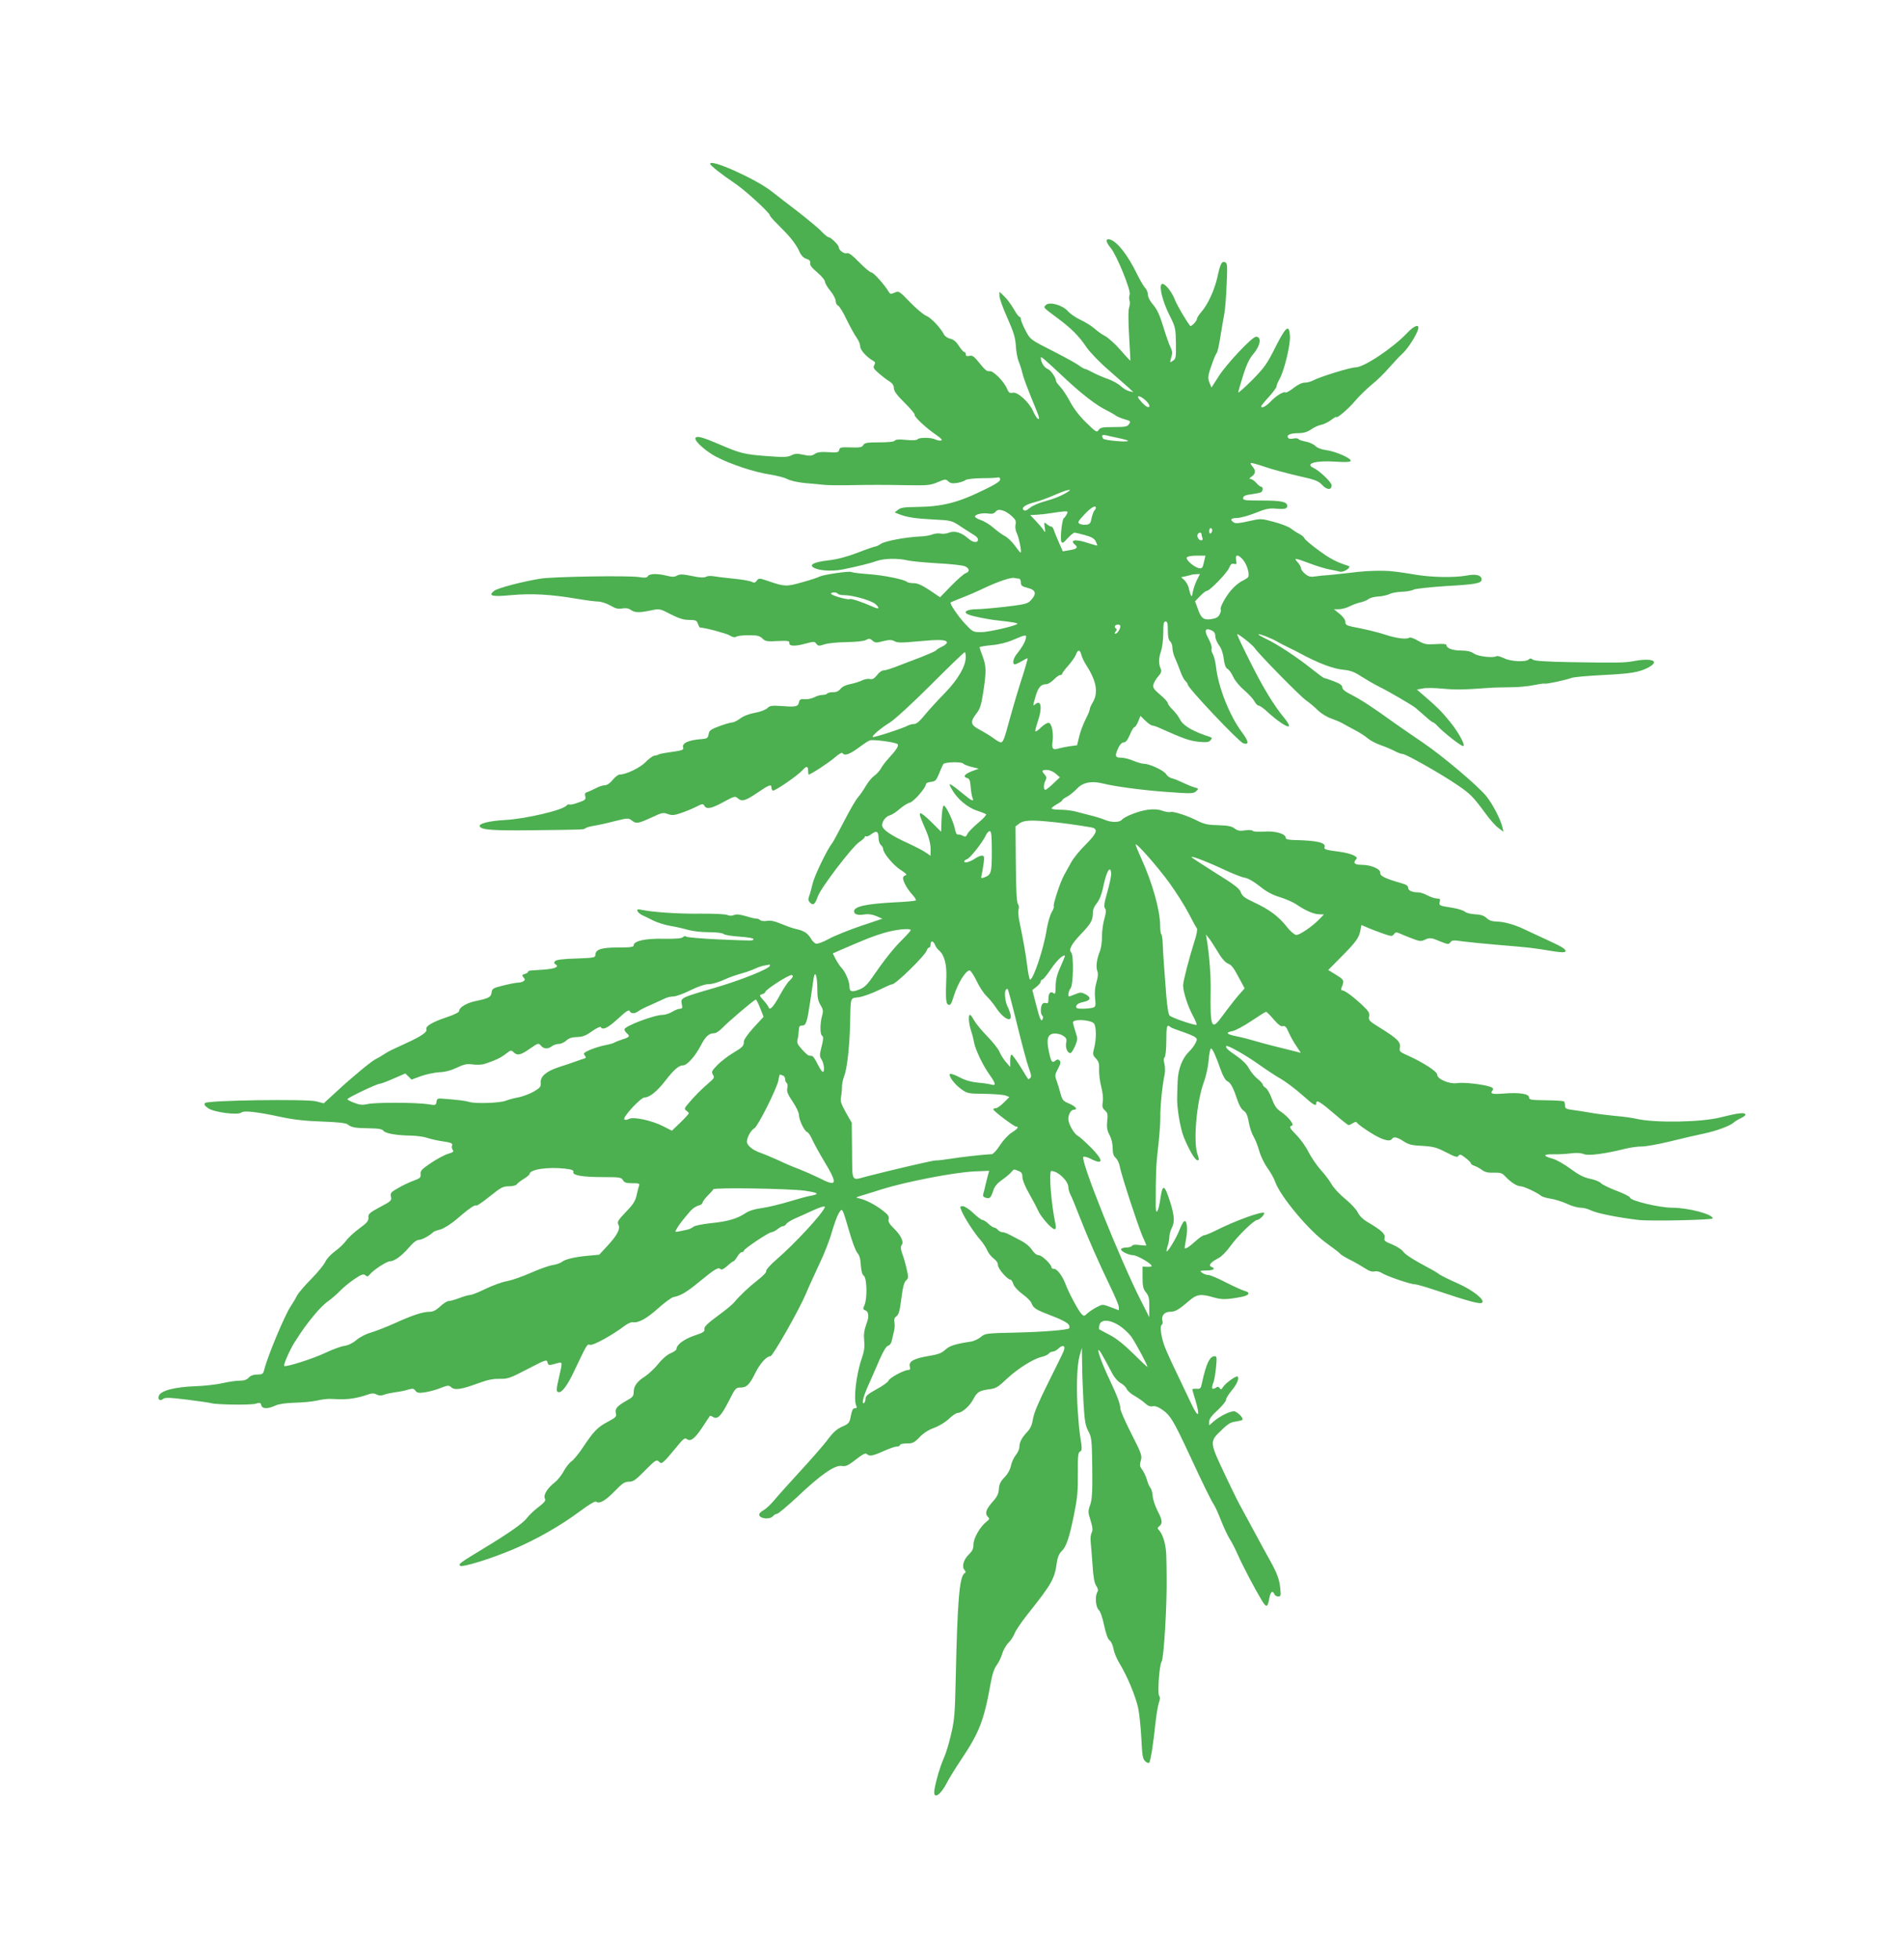 <?xml version="1.0" standalone="no"?>
<!DOCTYPE svg PUBLIC "-//W3C//DTD SVG 20010904//EN"
 "http://www.w3.org/TR/2001/REC-SVG-20010904/DTD/svg10.dtd">
<svg version="1.0" xmlns="http://www.w3.org/2000/svg"
 width="1244pt" height="1280pt" viewBox="0 0 1244 1280"
 preserveAspectRatio="xMidYMid meet">
<g transform="translate(0,1280) scale(0.1,-0.1)"
fill="#4caf50" stroke="none">
<path d="M4640 11730 c0 -11 73 -68 163 -129 67 -45 227 -192 227 -208 0 -3
11 -17 25 -32 14 -14 52 -53 84 -86 32 -33 67 -82 79 -108 15 -35 29 -51 51
-58 21 -7 27 -15 24 -28 -3 -12 11 -31 46 -60 28 -24 51 -51 51 -61 0 -10 16
-37 35 -60 19 -23 35 -53 35 -66 0 -14 7 -27 16 -31 8 -3 34 -44 56 -92 23
-47 52 -100 65 -117 12 -17 23 -42 23 -56 0 -25 42 -71 86 -96 13 -7 14 -13 6
-28 -9 -15 -4 -24 31 -54 22 -19 53 -43 69 -52 19 -12 28 -26 28 -43 0 -19 19
-46 70 -96 39 -38 68 -74 66 -78 -7 -11 73 -86 139 -131 35 -24 45 -36 33 -38
-9 -2 -26 2 -37 7 -25 14 -108 14 -116 1 -4 -6 -33 -8 -74 -4 -46 5 -70 3 -75
-5 -5 -7 -42 -11 -101 -11 -79 0 -96 -3 -104 -17 -8 -15 -22 -18 -81 -16 -64
2 -73 1 -77 -16 -4 -17 -12 -19 -71 -15 -48 3 -72 0 -89 -12 -20 -13 -33 -14
-74 -5 -40 9 -56 8 -79 -4 -24 -12 -49 -13 -155 -5 -150 11 -178 18 -310 75
-117 50 -151 59 -161 44 -10 -18 64 -85 135 -123 92 -48 250 -101 351 -116 46
-7 98 -21 115 -30 17 -10 66 -21 115 -26 47 -4 105 -9 130 -12 25 -2 88 -3
140 -2 156 3 257 3 405 0 126 -2 145 0 192 20 49 21 53 21 69 5 13 -12 26 -15
58 -10 22 4 47 12 55 19 8 6 53 11 105 12 50 0 98 2 106 5 9 2 15 -3 15 -13 0
-12 -32 -33 -101 -66 -176 -87 -277 -112 -447 -114 -78 -1 -103 -4 -120 -19
l-22 -17 29 -11 c52 -21 110 -29 227 -35 116 -6 117 -6 181 -49 36 -23 74 -48
86 -55 12 -7 22 -19 22 -26 0 -25 -33 -22 -64 6 -43 39 -90 53 -126 38 -16 -7
-41 -9 -54 -6 -14 3 -37 1 -53 -5 -15 -7 -53 -13 -83 -14 -91 -4 -224 -29
-253 -47 -14 -10 -31 -18 -37 -18 -5 0 -58 -18 -117 -41 -71 -27 -135 -44
-192 -50 -94 -11 -129 -29 -92 -49 36 -19 117 -23 183 -11 99 20 185 41 229
57 48 16 134 18 199 3 25 -6 113 -14 195 -19 83 -4 162 -13 178 -19 32 -13 35
-37 6 -46 -12 -4 -54 -41 -94 -82 l-73 -75 -68 46 c-50 33 -79 46 -104 46 -20
0 -40 4 -45 9 -19 16 -151 43 -250 50 -56 4 -106 10 -112 14 -13 8 -182 -17
-209 -30 -10 -6 -61 -23 -113 -37 -101 -29 -115 -29 -219 7 -61 21 -64 21 -77
4 -11 -15 -17 -16 -34 -8 -11 6 -66 16 -123 21 -57 6 -115 13 -130 16 -15 3
-35 1 -45 -4 -13 -7 -42 -6 -92 5 -59 12 -78 13 -97 3 -17 -10 -33 -10 -68 -1
-61 15 -113 14 -123 -3 -6 -11 -20 -12 -58 -6 -69 11 -559 3 -642 -10 -118
-19 -284 -62 -306 -81 -39 -32 -12 -39 113 -27 134 12 256 5 418 -22 65 -11
132 -20 151 -20 19 0 54 -12 79 -26 34 -20 51 -24 78 -19 23 4 41 1 56 -10 27
-18 53 -19 130 -3 57 12 59 12 130 -25 55 -28 85 -37 121 -37 42 0 49 -3 57
-25 5 -14 11 -25 14 -25 30 0 168 -37 191 -50 21 -13 35 -16 45 -10 8 6 45 10
83 10 55 0 71 -4 88 -21 19 -19 30 -21 100 -17 66 3 78 1 76 -12 -3 -22 37
-24 105 -5 56 15 60 15 72 -1 11 -15 17 -15 52 -4 21 8 86 14 144 15 64 1 114
6 128 14 20 11 27 10 42 -4 17 -15 25 -16 69 -4 41 10 55 10 75 0 20 -11 48
-11 153 -1 137 13 184 12 190 -6 2 -6 -12 -19 -31 -28 -19 -9 -38 -20 -40 -25
-3 -5 -50 -25 -103 -46 -54 -20 -107 -41 -118 -45 -68 -27 -108 -40 -124 -40
-10 0 -29 -14 -41 -31 -18 -22 -30 -29 -46 -25 -12 3 -35 -1 -51 -9 -17 -8
-51 -19 -76 -24 -29 -5 -54 -17 -65 -31 -13 -16 -29 -23 -50 -22 -17 0 -34 -4
-37 -9 -4 -5 -17 -9 -31 -9 -14 0 -39 -7 -55 -16 -17 -8 -45 -14 -62 -12 -25
2 -32 -1 -36 -17 -5 -31 -20 -35 -107 -28 -72 5 -84 3 -100 -13 -11 -11 -47
-25 -83 -31 -38 -7 -76 -22 -96 -38 -19 -14 -42 -25 -52 -25 -10 0 -47 -11
-83 -24 -56 -21 -66 -28 -70 -52 -4 -25 -10 -29 -40 -32 -92 -6 -138 -27 -126
-58 5 -13 -11 -18 -99 -30 -27 -4 -54 -9 -60 -12 -5 -4 -19 -8 -30 -9 -11 -2
-37 -21 -57 -42 -36 -37 -128 -81 -168 -81 -11 0 -32 -16 -47 -35 -17 -22 -37
-35 -51 -35 -13 0 -40 -9 -60 -20 -20 -10 -45 -22 -56 -25 -13 -4 -17 -11 -12
-28 5 -20 -1 -25 -45 -40 -27 -10 -53 -16 -58 -13 -5 3 -14 0 -20 -7 -24 -30
-269 -87 -400 -94 -106 -6 -178 -24 -166 -43 13 -22 92 -27 345 -24 345 4 333
4 345 13 5 5 30 12 55 16 25 4 86 17 135 30 89 22 90 22 114 4 28 -22 40 -20
134 23 61 29 70 31 100 20 28 -10 42 -9 88 7 30 10 75 29 99 41 39 20 44 20
52 6 14 -25 46 -19 126 25 68 37 75 39 91 25 28 -25 49 -19 128 34 78 53 93
59 93 36 0 -8 4 -17 9 -21 11 -6 164 99 195 134 25 28 36 27 36 -4 0 -14 2
-25 4 -25 13 0 132 78 170 111 26 23 47 35 51 29 12 -20 44 -9 102 33 32 24
66 47 76 50 20 8 167 -12 181 -24 11 -9 -7 -38 -59 -94 -20 -22 -43 -52 -50
-67 -8 -14 -28 -36 -44 -47 -16 -12 -41 -42 -56 -69 -15 -26 -38 -58 -50 -72
-13 -14 -53 -83 -90 -155 -37 -71 -72 -137 -79 -145 -30 -36 -114 -210 -126
-260 -7 -30 -17 -68 -23 -83 -8 -22 -7 -32 6 -44 20 -21 32 -11 50 40 19 56
224 324 271 356 20 13 36 28 36 33 0 5 4 7 9 4 5 -3 20 4 35 15 32 25 46 18
46 -25 0 -19 7 -39 15 -46 8 -7 15 -19 15 -26 0 -27 66 -106 114 -137 35 -22
45 -33 33 -35 -9 -2 -17 -10 -17 -18 0 -24 30 -76 62 -110 16 -18 26 -34 21
-37 -5 -3 -67 -9 -138 -12 -187 -10 -265 -27 -265 -59 0 -20 26 -27 69 -20 24
4 51 0 77 -11 l39 -17 -143 -48 c-79 -27 -173 -65 -209 -85 -36 -20 -73 -33
-82 -30 -9 3 -25 18 -34 35 -20 34 -46 50 -97 61 -19 4 -62 19 -95 33 -42 18
-70 24 -93 20 -18 -4 -38 -1 -46 5 -8 7 -18 11 -22 9 -5 -1 -36 6 -68 16 -42
12 -66 15 -80 8 -14 -6 -30 -6 -46 1 -14 5 -92 9 -175 8 -139 -2 -305 9 -383
25 -26 5 -31 4 -27 -8 3 -8 18 -21 33 -28 15 -6 47 -22 72 -35 25 -12 75 -28
111 -34 36 -6 88 -18 115 -26 27 -8 87 -15 135 -15 51 0 90 -5 97 -12 6 -6 53
-14 104 -17 54 -4 92 -10 91 -16 -4 -12 8 -12 -233 -2 -107 5 -200 13 -206 18
-6 5 -15 4 -23 -4 -8 -8 -46 -11 -124 -10 -119 3 -197 -14 -197 -43 0 -11 -21
-14 -103 -14 -109 0 -147 -13 -147 -49 0 -17 -12 -19 -125 -23 -81 -2 -129 -8
-137 -16 -10 -10 -10 -15 2 -22 25 -16 -1 -28 -70 -34 -36 -3 -75 -5 -87 -6
-13 0 -23 -4 -23 -9 0 -5 -10 -11 -22 -14 -18 -5 -19 -8 -8 -22 12 -14 11 -18
-1 -26 -8 -5 -25 -9 -39 -9 -14 -1 -56 -9 -95 -19 -64 -16 -70 -20 -73 -45 -4
-30 -18 -38 -104 -56 -59 -12 -108 -41 -108 -65 0 -8 -32 -24 -77 -39 -96 -32
-145 -60 -137 -80 7 -18 -33 -46 -132 -91 -43 -20 -88 -41 -99 -46 -11 -5 -33
-18 -50 -29 -16 -11 -39 -24 -50 -29 -26 -12 -154 -117 -257 -213 l-83 -76
-50 13 c-64 16 -707 7 -725 -11 -9 -9 -3 -18 20 -34 38 -27 195 -47 217 -28
17 14 104 4 253 -28 82 -18 160 -27 270 -31 100 -3 160 -10 170 -18 25 -20 48
-25 138 -26 65 -1 89 -5 98 -17 12 -17 88 -30 181 -31 34 -1 82 -7 105 -15 24
-8 65 -17 92 -21 64 -9 76 -14 69 -31 -3 -8 0 -20 5 -27 9 -10 1 -16 -31 -25
-23 -7 -73 -34 -112 -60 -59 -40 -70 -51 -67 -73 2 -22 -4 -27 -45 -42 -27
-10 -72 -31 -101 -48 -48 -27 -53 -33 -48 -57 6 -25 1 -30 -72 -68 -68 -37
-77 -45 -75 -68 2 -22 -9 -35 -60 -72 -34 -25 -73 -61 -86 -80 -14 -19 -46
-50 -73 -69 -26 -19 -54 -49 -62 -67 -7 -18 -49 -69 -92 -113 -44 -44 -86 -94
-94 -110 -8 -17 -27 -48 -42 -71 -40 -61 -152 -329 -173 -417 -6 -23 -12 -27
-45 -27 -24 0 -43 -7 -55 -20 -12 -14 -31 -20 -59 -20 -23 0 -72 -7 -111 -16
-38 -9 -117 -18 -174 -20 -143 -5 -235 -30 -244 -65 -7 -24 9 -34 29 -18 12
10 43 9 157 -5 78 -10 149 -20 157 -23 31 -10 254 -13 288 -4 30 9 35 8 39
-10 7 -24 41 -25 91 -2 25 11 67 17 127 19 50 1 115 7 145 14 30 7 70 12 88
11 85 -4 110 -3 152 4 25 4 64 14 86 22 33 12 46 12 64 3 15 -8 30 -9 48 -2
15 6 50 13 77 17 28 3 65 11 83 17 28 8 35 7 46 -7 10 -15 22 -17 62 -11 27 4
73 16 102 28 48 19 54 19 70 5 23 -21 68 -14 176 26 60 22 97 30 140 29 54 -1
68 4 183 64 118 61 125 64 130 44 6 -22 6 -22 71 -4 26 8 27 2 6 -86 -22 -94
-22 -105 0 -105 20 0 57 51 96 135 88 184 84 179 106 174 20 -5 144 63 223
123 20 15 44 26 54 25 37 -7 91 23 165 89 42 38 88 72 102 75 49 10 86 32 170
101 101 83 123 96 137 82 7 -7 21 0 44 20 18 17 37 31 41 31 4 0 15 14 25 30
9 17 23 30 30 30 7 0 13 4 13 9 0 12 163 121 181 121 8 0 25 9 39 20 14 11 30
20 37 20 7 0 16 6 20 14 4 7 31 24 58 36 28 12 73 32 100 45 62 29 99 40 94
28 -19 -47 -197 -239 -321 -346 -37 -32 -65 -64 -62 -71 3 -7 -21 -32 -53 -57
-58 -45 -124 -107 -155 -146 -9 -12 -57 -52 -108 -89 -68 -50 -90 -72 -88 -87
3 -17 -9 -24 -67 -43 -66 -23 -115 -59 -115 -87 0 -7 -18 -19 -39 -28 -23 -10
-55 -37 -80 -69 -23 -29 -62 -65 -85 -81 -53 -33 -76 -64 -76 -104 0 -26 -7
-34 -49 -57 -61 -35 -75 -52 -67 -82 5 -20 -1 -27 -52 -54 -68 -36 -92 -61
-161 -164 -28 -43 -63 -85 -76 -94 -14 -9 -37 -38 -52 -65 -14 -27 -42 -61
-60 -75 -46 -35 -75 -82 -63 -104 7 -13 -2 -25 -41 -55 -28 -21 -62 -53 -75
-71 -29 -37 -117 -99 -289 -203 -150 -91 -161 -99 -149 -110 13 -13 206 47
351 109 150 64 301 150 428 244 67 50 104 71 111 65 20 -16 61 8 122 71 48 50
64 60 92 60 28 0 44 12 105 74 66 67 75 72 89 58 14 -14 17 -14 37 4 12 10 46
50 76 87 44 54 57 66 68 57 25 -21 53 -1 102 73 26 40 49 74 51 77 2 2 11 -1
22 -8 28 -17 53 9 103 108 40 79 45 85 73 85 42 0 60 17 99 96 32 63 73 109
99 109 15 0 187 303 230 405 18 44 59 132 89 197 31 64 68 158 82 210 15 51
35 106 45 122 17 27 18 27 28 10 5 -10 24 -71 42 -134 18 -63 41 -125 52 -136
13 -15 20 -39 22 -80 3 -38 9 -62 20 -69 20 -15 23 -150 4 -191 -10 -22 -10
-28 0 -32 28 -9 33 -40 12 -93 -14 -39 -18 -67 -14 -108 4 -42 0 -71 -16 -116
-36 -104 -55 -266 -36 -308 6 -12 4 -17 -7 -17 -16 0 -20 -9 -32 -68 -5 -25
-15 -36 -43 -48 -45 -19 -65 -36 -112 -99 -21 -27 -95 -113 -166 -190 -71 -77
-149 -164 -173 -193 -24 -29 -56 -59 -72 -68 -16 -8 -29 -21 -29 -28 0 -28 69
-36 90 -11 7 8 19 15 26 15 8 0 67 50 132 110 154 146 245 209 290 203 28 -5
42 2 94 42 43 34 63 44 71 36 17 -17 39 -13 110 19 37 17 76 30 87 30 11 0 20
5 20 10 0 6 20 10 44 10 39 0 49 5 83 40 24 26 58 48 96 62 33 12 74 37 97 59
22 22 49 39 59 39 27 0 78 46 101 91 24 45 38 54 104 63 42 5 57 14 116 70 72
67 175 131 228 142 17 4 37 13 43 20 6 8 18 14 27 14 9 0 26 9 38 21 28 26 47
18 34 -16 -5 -14 -51 -107 -101 -207 -64 -128 -94 -199 -100 -237 -6 -39 -16
-62 -37 -85 -37 -39 -52 -68 -52 -100 0 -13 -11 -37 -24 -53 -13 -16 -27 -47
-31 -68 -5 -25 -20 -53 -42 -76 -27 -28 -35 -46 -37 -77 -2 -30 -11 -50 -38
-80 -45 -50 -55 -79 -35 -100 14 -14 13 -17 -10 -35 -41 -33 -83 -107 -83
-147 0 -27 -7 -43 -30 -65 -34 -33 -48 -79 -29 -101 9 -11 10 -17 1 -22 -34
-21 -47 -183 -58 -692 -5 -224 -8 -267 -30 -359 -13 -58 -35 -130 -49 -160
-25 -58 -49 -139 -60 -203 -11 -70 40 -38 85 52 13 25 53 90 90 145 117 175
148 253 190 486 12 69 25 109 42 131 13 18 30 52 36 75 7 23 25 55 40 70 16
15 33 43 40 60 6 18 44 74 84 125 162 203 178 233 193 342 4 31 15 56 29 70
32 30 50 82 82 236 23 113 27 158 26 273 -1 113 2 139 14 144 11 4 13 15 9 48
-14 87 -16 113 -24 225 -10 146 -5 291 13 355 l14 50 2 -110 c0 -60 5 -173 9
-250 7 -117 12 -147 31 -184 22 -41 24 -57 26 -240 2 -157 -1 -205 -13 -241
-15 -42 -15 -50 2 -103 14 -45 16 -63 7 -80 -6 -12 -9 -40 -6 -62 2 -22 8 -89
12 -150 5 -78 12 -117 24 -135 12 -17 14 -30 8 -40 -17 -26 -12 -98 8 -117 11
-10 26 -54 36 -103 12 -55 24 -89 36 -97 10 -7 21 -32 25 -55 4 -24 22 -68 41
-98 48 -79 103 -210 120 -288 8 -37 17 -127 21 -199 5 -111 9 -135 25 -149 10
-10 21 -14 26 -10 9 9 28 129 41 259 6 54 16 114 22 132 9 24 9 37 2 47 -12
15 2 204 16 222 15 18 36 373 33 556 0 36 -1 95 -2 132 -1 70 -20 140 -46 169
-13 14 -13 18 1 29 22 18 19 41 -13 101 -15 30 -29 72 -31 94 -1 22 -8 47 -15
55 -7 8 -18 34 -24 57 -7 22 -21 51 -31 64 -15 19 -16 28 -8 56 10 32 6 44
-61 176 -40 78 -72 152 -72 163 0 29 -20 83 -69 187 -47 98 -84 197 -73 197 6
0 20 -23 89 -153 14 -27 38 -54 55 -63 16 -8 34 -25 39 -38 6 -13 30 -34 53
-46 22 -13 53 -34 68 -48 18 -17 34 -23 50 -19 16 3 37 -5 68 -27 47 -34 70
-73 167 -281 95 -205 147 -311 164 -335 9 -14 31 -62 48 -107 18 -45 42 -96
54 -115 12 -18 35 -62 51 -98 32 -74 115 -231 159 -304 32 -52 39 -50 51 17 7
38 22 49 32 22 4 -8 15 -15 25 -15 17 0 19 5 13 58 -6 57 -22 98 -69 182 -14
25 -60 108 -101 185 -42 77 -79 147 -84 155 -25 42 -145 293 -167 348 -29 72
-26 97 16 138 63 62 77 72 115 77 21 4 41 8 43 11 11 10 -34 55 -55 56 -28 0
-89 -30 -131 -65 l-31 -27 0 25 c0 16 17 40 55 74 30 28 55 58 55 68 0 9 16
35 35 58 35 41 53 82 41 94 -8 8 -78 -42 -95 -68 -10 -18 -15 -19 -22 -8 -7
11 -12 12 -29 1 -23 -14 -27 -1 -11 40 5 13 12 56 16 96 6 61 5 72 -8 72 -34
0 -56 -48 -84 -175 -7 -36 -11 -40 -36 -38 -15 1 -27 -1 -27 -4 0 -2 9 -36 21
-73 32 -108 18 -118 -28 -20 -22 47 -66 138 -97 204 -32 65 -65 139 -75 165
-24 61 -35 137 -21 146 6 4 8 15 5 25 -10 32 12 60 48 60 35 0 58 13 126 72
50 43 77 47 161 22 52 -15 82 -15 179 3 52 9 64 29 24 39 -15 4 -70 29 -122
55 -51 27 -103 49 -115 49 -12 0 -31 7 -42 15 -18 13 -15 14 29 15 46 0 62 12
31 24 -22 8 -3 31 46 56 21 11 53 43 78 78 45 64 155 172 176 172 13 0 46 31
46 44 0 20 -187 -47 -327 -118 -29 -14 -58 -26 -66 -26 -7 0 -31 -16 -53 -36
-45 -41 -74 -59 -74 -46 0 5 5 33 10 63 12 64 4 125 -15 109 -7 -6 -20 -32
-30 -58 -19 -49 -76 -144 -83 -137 -2 2 1 18 7 36 6 18 11 44 11 59 0 15 7 41
15 56 21 41 19 79 -10 172 -37 115 -49 120 -63 26 -12 -89 -31 -121 -31 -53 0
213 2 270 15 379 8 69 15 159 15 200 -1 74 13 211 28 280 4 19 3 50 -1 69 -6
22 -6 37 1 44 6 6 11 53 11 109 0 94 4 109 26 89 5 -5 39 -18 75 -30 36 -12
74 -28 85 -35 17 -13 17 -16 4 -42 -8 -16 -27 -41 -43 -56 -43 -42 -70 -113
-73 -193 -1 -38 -3 -81 -3 -95 -4 -71 20 -212 44 -271 37 -88 73 -149 89 -149
11 0 11 6 0 38 -29 81 -7 340 41 472 16 43 29 106 32 148 3 39 10 72 15 72 10
0 29 -42 64 -140 14 -40 31 -68 43 -74 22 -9 39 -43 66 -124 10 -31 26 -59 40
-68 17 -11 26 -31 34 -75 5 -33 20 -76 31 -94 11 -18 27 -59 36 -90 8 -32 32
-83 54 -114 22 -31 45 -72 51 -91 34 -97 223 -323 339 -404 43 -31 81 -60 85
-66 4 -6 33 -24 65 -40 32 -16 75 -41 97 -55 26 -18 46 -25 64 -21 15 3 35 -2
48 -11 28 -19 185 -73 214 -73 11 0 73 -18 136 -39 224 -75 293 -93 305 -81
18 19 -63 83 -161 126 -48 21 -101 47 -118 58 -16 12 -41 27 -55 34 -111 59
-170 96 -183 116 -9 13 -41 33 -71 46 -48 19 -55 25 -50 44 6 25 -21 49 -109
101 -31 18 -55 41 -67 66 -11 21 -49 61 -84 89 -34 28 -73 70 -86 93 -13 23
-45 66 -71 94 -26 29 -61 81 -79 115 -17 35 -53 86 -81 114 -41 42 -47 52 -34
58 15 5 14 9 -5 37 -12 16 -39 41 -60 55 -29 19 -43 39 -60 85 -12 33 -30 65
-41 72 -10 6 -19 16 -19 22 0 5 -16 23 -35 38 -19 15 -44 46 -55 67 -13 25
-42 54 -79 80 -58 39 -77 57 -69 66 8 8 124 -57 211 -119 48 -34 113 -77 145
-95 31 -18 93 -64 136 -102 82 -73 96 -81 96 -55 0 23 29 5 123 -76 44 -38 83
-69 88 -69 5 0 18 6 29 13 17 10 22 9 29 -1 4 -7 43 -35 86 -62 76 -48 126
-62 140 -40 10 16 33 12 75 -16 32 -21 54 -27 122 -30 71 -4 94 -10 156 -42
60 -31 74 -35 81 -23 8 12 16 10 45 -13 20 -15 36 -31 36 -36 0 -5 10 -12 22
-16 13 -4 35 -16 50 -27 20 -15 41 -20 78 -18 44 1 54 -2 76 -26 35 -37 75
-63 99 -63 20 0 106 -40 132 -61 7 -7 36 -16 64 -20 27 -4 75 -19 106 -33 30
-15 71 -26 90 -26 18 0 50 -8 71 -19 35 -17 171 -45 307 -61 73 -9 485 0 485
10 0 28 -161 70 -265 70 -83 0 -275 46 -275 66 0 6 -39 26 -87 44 -48 18 -94
41 -103 50 -8 10 -40 23 -71 29 -42 9 -75 26 -128 65 -39 29 -91 59 -116 66
-66 18 -65 30 2 29 32 -1 84 2 115 6 38 5 68 3 87 -5 30 -12 138 2 273 36 32
8 79 14 105 14 27 0 111 15 188 34 77 19 176 42 220 51 81 17 169 50 193 72 7
7 29 20 48 29 24 12 32 20 25 27 -10 10 -57 3 -161 -23 -124 -32 -428 -37
-550 -9 -25 6 -88 15 -140 19 -52 5 -122 14 -155 20 -33 6 -85 14 -115 18 -48
6 -55 10 -55 29 0 11 -3 24 -6 27 -3 4 -56 7 -118 8 -99 1 -111 3 -111 19 0
23 -65 33 -163 25 -77 -6 -94 -2 -76 20 8 10 6 16 -12 23 -39 16 -177 32 -218
25 -51 -8 -131 26 -131 55 0 21 -91 80 -196 127 -49 22 -53 26 -48 51 7 35
-19 60 -129 128 -71 44 -77 50 -72 74 5 22 -2 34 -42 72 -58 55 -117 99 -133
99 -8 0 -9 7 -5 18 19 46 17 51 -35 83 l-52 32 90 91 c94 95 112 121 121 172
l6 31 35 -15 c19 -9 64 -26 100 -39 60 -21 66 -22 77 -6 10 13 17 14 35 6 13
-6 49 -21 81 -33 51 -20 61 -21 85 -10 33 16 43 15 106 -12 46 -18 51 -19 62
-4 10 14 21 15 80 6 38 -5 148 -16 244 -24 194 -16 219 -19 338 -39 55 -9 85
-10 89 -4 8 14 -17 30 -124 79 -48 22 -115 53 -148 69 -66 31 -131 48 -184 49
-22 0 -44 8 -58 22 -17 16 -38 23 -74 25 -29 1 -58 8 -68 17 -9 8 -47 20 -85
26 -83 13 -86 14 -79 40 4 16 0 20 -18 20 -14 0 -41 9 -62 20 -20 11 -47 20
-59 20 -42 0 -68 12 -68 30 0 12 -12 21 -37 28 -110 31 -148 49 -145 69 3 25
-59 53 -121 53 -48 0 -60 13 -35 38 15 15 -36 37 -107 47 -93 12 -107 16 -101
31 11 29 -51 43 -196 46 -42 1 -58 5 -58 15 0 26 -69 46 -143 40 -38 -2 -70 0
-73 5 -4 6 -25 7 -50 3 -35 -5 -49 -2 -68 13 -19 14 -43 19 -106 21 -66 1 -92
7 -133 27 -67 35 -162 65 -179 59 -8 -3 -32 1 -53 8 -28 10 -57 12 -96 7 -60
-8 -151 -44 -170 -66 -15 -18 -69 -18 -111 0 -18 8 -60 21 -93 29 -33 9 -79
20 -101 26 -23 6 -67 11 -98 11 -31 0 -56 4 -56 8 0 5 16 17 35 28 19 10 35
22 35 26 0 4 15 15 33 24 17 9 46 33 64 52 37 40 94 52 166 34 75 -19 243 -42
396 -54 188 -14 199 -14 218 5 15 14 14 16 -13 23 -16 4 -49 18 -74 30 -25 12
-57 26 -73 29 -15 4 -32 16 -38 27 -12 23 -108 68 -143 68 -14 0 -45 9 -71 20
-26 11 -62 20 -81 20 -39 0 -42 12 -17 65 10 22 24 35 35 35 13 0 25 15 40 50
11 28 25 50 30 50 5 0 16 16 24 36 l15 37 33 -32 c17 -17 38 -31 45 -31 6 0
31 -8 54 -19 148 -66 189 -81 248 -87 53 -5 67 -3 78 10 11 13 10 17 -5 22
-109 35 -172 72 -193 111 -10 21 -33 51 -50 67 -17 17 -31 35 -31 42 0 7 -22
32 -50 55 -42 36 -49 46 -44 68 4 14 18 38 32 53 17 19 22 32 17 45 -16 35
-16 71 -1 114 9 25 16 78 16 122 0 62 3 77 15 77 12 0 15 -13 15 -59 0 -40 5
-63 15 -71 8 -7 15 -26 15 -43 0 -17 8 -49 19 -71 10 -23 26 -62 35 -88 9 -25
24 -52 32 -58 7 -7 14 -17 14 -22 0 -22 334 -375 363 -384 39 -12 36 12 -8 71
-83 111 -156 296 -171 434 -4 31 -13 66 -20 78 -8 12 -11 29 -8 37 3 9 -6 37
-20 63 -30 53 -23 74 19 55 18 -8 25 -19 25 -38 0 -15 11 -41 24 -59 15 -20
27 -52 31 -88 5 -39 13 -61 25 -67 10 -5 27 -29 38 -54 12 -25 44 -63 73 -87
28 -24 57 -56 65 -71 8 -16 21 -28 28 -28 7 0 33 -18 57 -41 62 -57 127 -101
139 -94 6 4 -6 26 -28 53 -68 81 -141 201 -228 376 -47 93 -83 170 -81 173 6
5 103 -72 114 -90 18 -31 300 -319 338 -344 22 -15 56 -44 75 -63 20 -20 58
-44 85 -53 28 -10 61 -24 75 -32 14 -8 50 -28 81 -44 31 -16 70 -41 87 -56 17
-14 55 -34 85 -44 29 -10 69 -27 88 -37 19 -11 43 -19 54 -20 23 -1 254 -132
359 -204 81 -55 101 -75 179 -181 30 -42 70 -87 88 -99 l32 -24 -7 30 c-13 53
-62 148 -104 201 -53 67 -288 265 -412 349 -52 35 -133 91 -180 124 -160 115
-225 157 -287 189 -44 22 -63 37 -63 50 0 14 -15 25 -55 40 -31 12 -59 21 -63
21 -4 0 -38 25 -77 56 -91 74 -230 166 -301 199 -31 15 -54 28 -52 31 6 5 86
-26 123 -48 17 -10 50 -27 75 -39 25 -12 52 -25 60 -30 135 -73 228 -108 300
-115 42 -4 70 -14 115 -44 33 -21 85 -51 115 -66 63 -31 218 -121 240 -140 8
-7 36 -31 61 -53 25 -23 49 -41 53 -41 4 0 17 -11 29 -24 41 -44 159 -136 168
-130 13 8 -33 92 -88 159 -55 67 -77 90 -158 160 l-58 50 38 7 c21 5 79 4 129
-1 85 -8 142 -7 291 4 33 3 101 5 150 5 50 0 119 6 155 14 36 7 68 12 71 10 8
-5 139 23 176 37 15 6 109 14 208 19 177 9 231 17 290 47 84 43 33 67 -91 44
-59 -11 -99 -12 -407 -7 -168 3 -243 8 -253 17 -11 9 -18 9 -26 1 -19 -19
-119 -14 -162 8 -22 10 -44 17 -49 13 -22 -13 -121 -2 -148 18 -19 13 -44 19
-86 19 -55 1 -93 15 -93 37 0 6 -27 8 -70 5 -62 -4 -74 -1 -115 22 -25 15 -51
24 -57 20 -20 -13 -87 -4 -162 21 -39 13 -113 31 -163 41 -85 16 -93 19 -93
40 0 14 -14 34 -37 53 l-38 31 33 0 c18 0 49 8 70 19 20 10 53 22 72 26 19 4
42 14 51 21 9 8 38 16 65 17 27 2 59 9 72 16 13 7 49 14 80 15 31 1 67 7 78
14 12 6 106 16 209 23 195 11 235 18 235 43 0 28 -36 38 -97 26 -82 -15 -234
-12 -337 6 -94 16 -164 25 -206 25 -85 1 -140 -3 -236 -15 -60 -7 -120 -13
-134 -14 -14 0 -45 -3 -70 -7 -37 -6 -50 -3 -72 15 -16 12 -28 29 -28 38 0 8
-10 26 -22 39 -28 30 -19 29 77 -7 44 -17 103 -35 130 -40 28 -5 59 -12 70
-15 25 -6 79 31 55 38 -75 23 -123 48 -198 104 -48 35 -88 70 -90 77 -2 7 -17
20 -35 29 -18 9 -43 26 -57 37 -14 10 -63 29 -109 41 -82 22 -84 22 -163 4
-56 -13 -85 -16 -96 -9 -29 19 -22 29 21 30 23 1 78 16 122 34 64 26 90 31
130 27 58 -5 75 -1 75 18 0 27 -39 35 -165 35 -115 0 -126 2 -123 18 2 12 17
19 55 23 28 4 56 10 62 13 14 9 14 36 1 36 -6 0 -20 11 -32 25 -12 14 -29 25
-37 26 -12 0 -10 4 7 16 26 18 28 40 5 65 -9 10 -14 20 -11 23 2 3 43 -8 89
-24 46 -16 143 -42 216 -59 117 -26 136 -33 162 -61 31 -33 61 -34 61 -1 0 19
-79 95 -118 113 -61 28 15 50 144 41 60 -4 94 -3 98 4 10 16 -95 62 -157 71
-33 4 -61 15 -74 28 -11 11 -39 24 -62 28 -22 4 -44 11 -47 16 -3 6 -19 7 -34
4 -17 -4 -31 -2 -35 6 -11 17 15 29 67 29 33 0 58 7 83 24 20 14 50 28 68 31
18 4 47 18 65 32 17 13 32 22 32 19 0 -15 77 50 121 102 28 33 78 82 111 109
33 26 84 76 113 110 30 34 68 75 87 92 34 30 91 118 103 159 11 37 -24 27 -69
-21 -92 -98 -284 -227 -339 -227 -34 0 -232 -61 -279 -86 -14 -8 -39 -14 -55
-14 -17 0 -45 -14 -72 -35 -24 -19 -47 -32 -52 -29 -13 8 -61 -21 -98 -60 -31
-32 -61 -47 -61 -30 0 3 22 31 50 61 27 30 50 61 50 68 0 8 9 29 19 47 31 53
72 223 69 281 -5 82 -25 67 -95 -71 -55 -110 -72 -134 -152 -215 -50 -50 -91
-86 -91 -81 0 5 14 54 31 109 22 70 41 111 65 139 49 57 59 116 20 116 -25 0
-193 -178 -244 -259 l-47 -73 -13 32 c-13 33 -11 47 23 140 9 25 20 49 25 55
5 6 16 55 24 110 9 55 20 120 25 145 5 25 12 109 15 188 6 127 5 143 -10 149
-22 8 -31 -9 -50 -97 -19 -84 -62 -179 -105 -228 -16 -18 -29 -39 -29 -46 0
-13 -37 -52 -44 -45 -25 31 -86 134 -99 169 -23 59 -73 118 -88 103 -17 -17 7
-113 52 -203 39 -77 40 -85 42 -182 1 -93 0 -102 -20 -115 -21 -14 -21 -14
-11 21 9 29 8 42 -5 68 -9 18 -30 78 -47 134 -22 73 -40 112 -65 142 -21 23
-35 51 -35 66 0 14 -8 34 -17 44 -10 9 -33 49 -52 87 -62 128 -130 215 -178
230 -32 9 -30 -15 4 -55 39 -47 133 -278 124 -304 -5 -12 -5 -30 -1 -41 4 -10
2 -31 -3 -45 -6 -17 -6 -81 0 -186 5 -87 9 -160 8 -161 0 -1 -30 30 -64 70
-35 40 -80 80 -100 91 -20 10 -52 33 -71 50 -19 17 -60 42 -90 56 -30 14 -67
39 -83 57 -35 40 -120 64 -144 40 -17 -17 -21 -13 77 -86 88 -65 140 -117 188
-189 23 -33 86 -99 143 -148 56 -49 116 -102 133 -117 l31 -29 -26 6 c-15 3
-40 18 -56 33 -17 16 -54 36 -84 47 -30 10 -74 29 -98 42 -24 13 -48 24 -53
24 -5 0 -24 11 -41 24 -18 13 -96 56 -173 95 -142 72 -142 72 -173 130 -17 33
-31 66 -31 75 0 9 -4 16 -9 16 -5 0 -23 24 -39 53 -16 28 -44 65 -61 81 l-31
30 0 -28 c0 -15 23 -80 52 -144 41 -92 52 -130 55 -182 2 -36 10 -81 18 -100
8 -19 19 -53 24 -75 9 -37 30 -93 82 -220 31 -74 34 -90 19 -80 -7 4 -21 27
-31 50 -26 59 -102 127 -132 119 -20 -4 -26 0 -37 25 -20 49 -92 121 -115 116
-15 -4 -32 10 -64 51 -37 46 -48 54 -68 49 -16 -4 -23 -1 -23 10 0 8 -4 15
-10 15 -5 0 -21 18 -35 40 -18 28 -35 42 -56 47 -16 3 -35 15 -41 27 -24 46
-85 110 -117 123 -19 8 -66 48 -106 89 -70 73 -73 74 -100 62 -25 -11 -29 -10
-39 6 -27 46 -99 126 -113 126 -8 0 -44 30 -79 66 -45 46 -69 64 -81 60 -17
-7 -53 19 -53 39 0 14 -52 65 -66 65 -6 0 -26 16 -45 36 -18 20 -87 77 -152
128 -65 50 -146 112 -180 139 -106 81 -397 211 -397 177z m2313 -1397 c114
-107 210 -181 276 -213 25 -13 53 -28 61 -35 8 -6 34 -17 57 -24 39 -11 42
-13 30 -31 -10 -17 -23 -20 -99 -20 -76 0 -89 -3 -100 -19 -11 -18 -17 -15
-80 47 -44 42 -82 92 -105 135 -20 38 -49 82 -65 99 -15 16 -28 33 -28 38 0
22 -35 73 -56 80 -22 9 -44 45 -44 72 0 13 14 1 153 -129z m531 -148 c25 -23
34 -45 18 -45 -10 0 -32 18 -56 48 -27 32 2 30 38 -3z m-171 -248 c31 -6 57
-14 57 -17 0 -11 -155 3 -162 14 -14 21 -8 28 20 22 15 -4 53 -12 85 -19z
m-333 -348 c-37 -25 -90 -47 -153 -64 -38 -10 -82 -29 -98 -43 -23 -18 -33
-22 -42 -13 -15 15 13 35 77 51 28 7 85 28 126 46 76 33 121 44 90 23z m180
-107 c0 -4 -4 -12 -10 -18 -5 -5 -13 -27 -18 -49 -6 -33 -12 -41 -35 -43 -14
-2 -34 1 -43 6 -15 8 -11 16 31 61 43 46 75 64 75 43z m-598 -21 c13 -5 36
-21 51 -35 23 -21 27 -32 22 -54 -3 -16 0 -40 9 -57 14 -29 33 -125 24 -125
-3 0 -19 20 -37 45 -18 25 -47 53 -64 62 -18 9 -51 33 -75 54 -24 21 -61 44
-83 51 -21 7 -39 18 -39 23 0 15 50 26 87 20 21 -4 36 -1 45 9 15 18 28 19 60
7z m408 -20 c-5 -11 -14 -22 -19 -26 -12 -7 -25 -129 -17 -152 6 -15 12 -12
41 20 19 20 39 37 45 37 6 0 37 -7 69 -16 44 -12 62 -23 70 -41 6 -13 11 -25
11 -27 0 -2 -25 5 -57 15 -85 29 -129 23 -88 -11 21 -17 9 -28 -41 -35 l-40
-7 -26 59 c-14 32 -29 68 -33 81 -3 12 -11 22 -17 22 -6 0 -19 7 -29 16 -17
15 -18 14 -13 -22 5 -34 4 -36 -7 -19 -6 11 -29 38 -50 60 l-38 40 42 2 c23 1
67 6 97 11 30 5 68 10 83 11 24 1 26 -1 17 -18z m950 -105 c0 -8 -4 -18 -10
-21 -5 -3 -10 3 -10 14 0 12 5 21 10 21 6 0 10 -6 10 -14z m-70 -25 c0 -5 3
-16 6 -25 4 -10 1 -16 -9 -16 -16 0 -30 27 -21 41 7 12 24 12 24 0z m16 -184
c-8 -37 -13 -43 -32 -39 -32 6 -89 56 -80 70 4 7 31 12 65 12 l57 0 -10 -43z
m257 14 c25 -30 43 -93 32 -111 -3 -5 -21 -17 -40 -26 -19 -9 -53 -37 -74 -63
-37 -44 -74 -115 -65 -124 3 -2 0 -16 -7 -30 -8 -18 -22 -26 -50 -31 -54 -9
-71 3 -92 64 l-19 52 33 34 c18 19 38 34 44 34 19 0 131 116 145 149 10 25 18
31 33 27 17 -4 18 -1 13 25 -7 39 14 39 47 0z m-302 -129 c-11 -21 -23 -56
-27 -77 -6 -33 -8 -36 -15 -20 -4 11 -10 32 -13 47 -4 15 -16 36 -27 47 l-22
20 29 6 c16 4 34 8 39 10 6 2 20 4 33 4 l22 1 -19 -38z m-1165 8 c8 0 14 -10
14 -25 0 -21 7 -26 45 -36 53 -13 60 -38 21 -80 -22 -24 -37 -27 -167 -43 -79
-9 -163 -16 -186 -16 -65 0 -96 -19 -55 -35 28 -12 133 -33 197 -39 91 -10
128 -17 122 -22 -14 -14 -189 -54 -236 -54 -53 0 -56 2 -104 53 -46 49 -104
134 -96 141 2 2 36 16 74 31 39 15 104 43 145 63 89 42 180 73 198 66 8 -2 20
-4 28 -4z m-1182 -99 c3 -5 21 -9 40 -9 56 0 177 -34 205 -58 32 -28 25 -37
-14 -19 -74 33 -145 56 -153 51 -12 -7 -122 24 -122 35 0 12 37 11 44 0z
m1846 -212 c0 -18 -20 -49 -32 -49 -7 0 -7 4 1 14 8 10 9 16 1 21 -6 3 -8 11
-5 16 8 12 35 11 35 -2z m-618 -81 c-6 -27 -27 -61 -59 -101 -24 -30 -31 -67
-12 -67 7 0 27 10 46 21 19 12 35 20 37 18 2 -2 -18 -71 -45 -154 -26 -82 -59
-195 -74 -250 -32 -120 -41 -145 -56 -145 -6 0 -25 10 -42 23 -38 27 -52 35
-106 65 -50 27 -52 49 -12 100 24 30 32 55 45 140 21 134 20 171 -4 234 -11
29 -20 56 -20 59 0 4 35 10 78 14 48 4 101 17 142 35 82 35 90 36 82 8z m363
-105 c3 -16 19 -48 35 -73 64 -100 77 -177 40 -238 -11 -18 -20 -39 -20 -46 0
-8 -13 -38 -28 -67 -15 -30 -34 -80 -41 -111 l-14 -57 -46 -6 c-25 -4 -57 -10
-71 -14 -41 -13 -50 -4 -43 44 7 56 -4 114 -23 122 -9 3 -29 -8 -50 -27 -18
-19 -36 -31 -39 -28 -3 2 4 31 15 63 31 89 23 147 -15 115 -18 -15 -18 -16 1
51 17 58 35 79 69 79 12 0 34 14 50 30 16 17 35 30 42 30 7 0 13 4 13 9 0 4
18 29 40 53 22 25 44 57 50 72 12 34 26 33 35 -1z m-755 -15 c0 -60 -52 -149
-138 -237 -44 -45 -102 -108 -129 -141 -33 -41 -55 -60 -71 -60 -12 0 -30 -5
-40 -10 -26 -16 -225 -81 -230 -75 -7 7 52 58 111 94 32 20 146 124 269 247
117 117 216 213 221 213 4 1 7 -14 7 -31z m-16 -697 c3 -5 27 -14 53 -21 l48
-12 -44 -16 c-49 -19 -62 -37 -32 -45 15 -4 20 -16 23 -58 2 -30 8 -62 12 -71
13 -29 -6 -21 -64 28 -30 25 -63 50 -74 56 -16 9 -16 5 5 -32 33 -59 101 -116
162 -136 29 -9 55 -20 60 -24 4 -3 -19 -29 -52 -56 -32 -27 -64 -59 -70 -72
-9 -19 -14 -21 -31 -12 -10 6 -25 9 -31 8 -8 -2 -15 12 -19 32 -9 51 -61 161
-74 157 -6 -2 -12 -38 -14 -87 l-3 -84 -64 64 c-36 35 -68 61 -72 57 -7 -8 -5
-15 41 -122 15 -36 26 -79 26 -108 l0 -48 -29 20 c-16 12 -69 39 -118 62 -104
47 -160 84 -168 110 -8 25 20 66 51 73 13 4 41 22 62 41 21 18 50 37 66 41 26
6 106 98 106 122 0 6 15 12 32 14 29 3 35 9 53 53 11 28 24 56 28 63 9 14 123
17 131 3z m603 -65 l28 -24 -43 -41 c-24 -23 -47 -41 -52 -41 -13 0 -13 36 1
61 8 16 7 25 -5 38 -23 25 -20 31 13 31 17 0 42 -10 58 -24z m-22 -316 c72 -7
164 -20 253 -35 50 -9 41 -37 -35 -113 -38 -37 -80 -89 -95 -117 -15 -27 -36
-66 -47 -85 -25 -45 -72 -190 -66 -200 3 -5 -4 -24 -15 -42 -10 -18 -24 -67
-31 -108 -18 -121 -87 -330 -109 -330 -4 0 -13 42 -19 93 -11 85 -24 159 -52
294 -6 29 -7 62 -4 73 4 12 2 27 -5 35 -7 9 -12 94 -13 260 l-2 246 25 19 c28
22 79 24 215 10z m-395 -193 c0 -142 -3 -153 -54 -171 -16 -5 -18 -3 -12 21 4
16 9 49 13 76 5 40 3 47 -12 47 -9 0 -29 -8 -43 -18 -33 -23 -72 -34 -72 -20
0 5 8 12 18 15 19 5 103 111 123 156 7 15 18 27 26 27 10 0 13 -29 13 -133z
m1161 -206 c42 -58 98 -146 124 -196 25 -49 50 -94 55 -100 5 -6 -2 -43 -16
-85 -34 -107 -74 -260 -74 -287 0 -41 29 -133 61 -193 18 -33 30 -62 27 -65
-7 -7 -161 45 -176 60 -8 7 -16 57 -22 131 -5 65 -12 155 -15 199 -4 44 -7
105 -8 137 -1 31 -5 60 -9 64 -5 4 -8 30 -8 58 -1 101 -51 280 -126 444 -19
41 -34 79 -34 84 0 19 146 -147 221 -251z m360 86 c52 -24 111 -48 131 -51 24
-4 61 -26 100 -57 43 -35 83 -56 130 -70 38 -12 84 -32 104 -45 61 -42 116
-66 151 -67 l33 -1 -23 -24 c-47 -51 -137 -113 -159 -110 -12 2 -40 26 -62 55
-52 66 -114 112 -211 157 -62 29 -79 41 -88 67 -10 25 -42 50 -165 126 -84 53
-155 99 -157 103 -8 13 113 -34 216 -83z m-741 -28 c0 -16 -12 -71 -26 -120
-20 -69 -23 -93 -14 -104 8 -10 7 -26 -4 -66 -9 -29 -16 -81 -16 -116 0 -35
-6 -78 -13 -96 -21 -50 -28 -102 -18 -130 7 -17 5 -39 -5 -73 -10 -33 -13 -68
-9 -105 5 -53 4 -57 -17 -63 -13 -3 -42 -6 -66 -6 -36 0 -43 3 -40 17 2 12 18
21 46 27 49 10 54 29 13 51 -26 13 -33 13 -65 0 -19 -8 -38 -15 -41 -15 -10 0
-4 36 10 54 18 24 21 216 4 233 -18 18 0 54 61 118 68 71 80 92 80 139 0 23 9
45 26 65 16 20 31 56 40 98 16 78 33 123 45 123 5 0 9 -14 9 -31z m-1310 -366
c0 -4 -25 -32 -56 -63 -56 -55 -117 -132 -196 -247 -33 -48 -53 -66 -85 -78
-49 -19 -63 -14 -63 21 0 32 -26 93 -51 120 -11 11 -28 38 -39 58 l-19 37 47
21 c174 75 216 92 287 113 76 23 175 33 175 18z m2007 -142 c24 -41 47 -68 66
-76 26 -11 35 -23 87 -121 l22 -41 -23 -26 c-25 -26 -73 -88 -132 -167 -61
-83 -71 -59 -67 181 2 93 -10 243 -26 334 l-5 30 20 -25 c11 -14 37 -54 58
-89z m-1848 46 c5 -13 17 -29 27 -37 34 -29 50 -90 47 -175 -5 -129 -3 -169
10 -177 15 -9 21 -2 38 52 26 85 78 170 104 170 7 0 27 -30 45 -67 17 -37 47
-83 66 -101 19 -19 45 -50 58 -70 52 -81 115 -110 97 -44 -5 16 -13 38 -19 48
-14 29 -21 89 -12 105 5 7 11 11 14 8 3 -3 31 -108 62 -235 31 -126 65 -253
76 -282 15 -39 18 -56 10 -64 -7 -7 -13 -10 -15 -7 -2 2 -25 39 -51 82 -27 42
-52 77 -57 77 -5 0 -9 -18 -9 -40 l0 -41 -28 33 c-16 18 -34 48 -42 67 -7 18
-43 63 -79 100 -36 37 -75 84 -86 104 -11 20 -23 37 -27 37 -13 0 -9 -56 6
-102 8 -24 17 -59 20 -78 8 -46 59 -153 102 -212 40 -56 43 -73 12 -64 -13 4
-52 10 -88 13 -43 4 -83 15 -119 34 -29 16 -58 26 -63 23 -15 -9 27 -67 72
-99 40 -29 46 -30 153 -31 62 -1 123 -6 137 -11 l25 -10 -37 -37 c-20 -20 -43
-36 -52 -36 -9 0 -16 -3 -16 -8 0 -10 135 -112 149 -112 21 0 10 -15 -28 -39
-22 -13 -56 -50 -77 -82 -21 -33 -45 -59 -53 -59 -40 -1 -213 -20 -276 -31
-38 -6 -79 -11 -90 -10 -18 1 -286 -62 -450 -104 -106 -28 -96 -45 -98 165
l-2 185 -39 68 c-31 56 -37 75 -31 100 3 18 6 46 6 63 -1 18 6 52 15 75 19 50
34 189 38 334 4 190 -1 172 57 180 28 4 86 25 129 46 43 21 83 39 90 39 23 0
215 188 225 221 4 11 11 19 16 19 5 0 9 9 9 20 0 27 18 25 29 -3z m820 -143
c-23 -50 -31 -84 -32 -126 0 -46 -3 -56 -13 -47 -20 16 -34 1 -34 -36 0 -27
-3 -33 -16 -28 -9 3 -20 0 -25 -8 -12 -19 -11 -66 1 -74 5 -3 6 -13 3 -21 -9
-25 -19 -5 -44 94 l-24 94 28 22 c15 12 27 27 27 34 0 7 4 12 10 12 5 0 30 30
55 67 37 56 82 99 93 89 1 -2 -12 -34 -29 -72z m-1899 7 c0 -19 -192 -96 -365
-146 -220 -64 -219 -64 -210 -107 5 -23 3 -28 -12 -28 -10 0 -33 -9 -51 -20
-18 -11 -45 -20 -60 -20 -58 0 -252 -74 -252 -95 0 -7 7 -18 15 -25 23 -19 19
-26 -27 -40 -24 -8 -47 -17 -53 -21 -5 -4 -34 -12 -64 -18 -30 -6 -74 -20 -99
-31 -37 -17 -43 -22 -32 -35 10 -12 10 -16 -1 -20 -8 -2 -34 -11 -59 -20 -25
-9 -74 -26 -110 -37 -81 -27 -120 -60 -117 -101 2 -26 -4 -34 -45 -58 -26 -15
-71 -32 -100 -38 -29 -5 -66 -15 -83 -22 -37 -15 -199 -21 -240 -8 -27 8 -67
13 -180 22 -25 2 -31 -2 -33 -22 -4 -22 -6 -23 -55 -15 -76 12 -345 13 -395 1
-34 -7 -52 -6 -87 8 -25 9 -45 20 -45 24 0 9 193 101 212 101 7 0 48 15 90 34
l76 33 21 -20 20 -20 62 23 c35 12 88 23 118 25 37 1 76 11 114 29 48 23 66
27 105 22 26 -4 61 -2 77 3 72 24 102 38 137 64 34 27 39 28 53 13 25 -24 46
-20 107 23 54 37 56 38 72 20 19 -23 45 -24 72 -4 10 8 31 15 45 15 14 0 36
10 49 22 17 16 37 22 70 23 37 1 58 9 98 38 28 20 54 32 57 27 14 -22 46 -6
113 55 52 48 71 61 76 50 7 -18 34 -19 55 -2 9 7 45 26 81 41 36 16 77 35 92
42 14 8 40 14 57 14 17 0 67 18 111 40 46 23 94 40 114 40 30 0 71 12 131 40
11 5 45 17 75 26 30 8 66 20 80 26 14 6 34 14 45 19 11 4 31 10 45 12 14 2 26
5 28 6 1 0 2 -3 2 -8z m310 -150 c0 -57 5 -81 21 -107 17 -28 19 -39 10 -71
-14 -50 -14 -120 0 -129 11 -6 9 -27 -9 -96 -7 -27 -6 -42 3 -55 16 -24 24
-69 15 -84 -5 -7 -18 9 -36 45 -15 31 -32 57 -38 57 -6 1 -16 2 -21 3 -6 0
-26 19 -46 41 -29 32 -34 45 -28 65 4 14 7 40 8 58 1 25 5 32 21 32 27 0 33
20 54 160 9 63 19 130 22 149 9 57 24 15 24 -68z m-160 81 c0 -5 -9 -17 -21
-28 -12 -10 -39 -51 -61 -91 -43 -79 -68 -107 -76 -85 -2 8 -17 29 -34 47 -28
32 -28 34 -8 40 11 3 20 10 20 14 0 15 149 111 172 111 5 0 8 -4 8 -8z m-213
-209 l22 -56 -65 -70 c-36 -40 -64 -79 -64 -91 0 -30 -7 -37 -72 -76 -32 -19
-77 -54 -100 -77 -38 -39 -41 -46 -30 -64 11 -18 9 -23 -25 -52 -47 -40 -100
-93 -136 -137 -26 -30 -27 -35 -13 -46 9 -6 16 -14 16 -18 0 -3 -25 -31 -55
-60 l-55 -53 -57 29 c-74 38 -194 64 -224 48 -13 -7 -25 -8 -30 -3 -13 13 107
143 132 143 32 0 81 39 134 107 58 75 90 103 118 103 26 0 80 60 117 132 30
58 53 78 87 78 11 0 32 14 49 31 37 40 213 189 222 189 4 0 17 -26 29 -57z
m3355 -73 c30 -35 48 -48 60 -44 14 4 23 -5 38 -41 11 -25 33 -65 50 -89 l29
-44 -32 8 c-98 24 -210 52 -267 69 -36 11 -91 25 -122 31 -66 13 -74 25 -24
34 18 4 73 33 122 66 49 33 92 60 96 60 4 0 26 -22 50 -50z m-1174 -27 c15
-21 16 -100 1 -159 -11 -41 -10 -47 12 -70 18 -20 22 -34 20 -73 -1 -26 5 -76
14 -111 10 -37 14 -78 10 -99 -5 -30 -2 -41 14 -55 18 -16 20 -27 15 -70 -4
-40 -1 -60 15 -91 13 -23 21 -58 21 -86 0 -33 5 -51 20 -64 11 -10 22 -34 26
-54 8 -51 118 -386 148 -456 14 -31 26 -59 26 -61 0 -2 -20 -1 -44 2 -27 4
-46 2 -50 -5 -4 -6 -20 -11 -36 -11 -16 0 -31 -4 -35 -10 -7 -12 47 -40 78
-40 23 0 109 -48 121 -68 3 -6 -7 -9 -27 -8 l-32 1 0 -70 c0 -58 4 -76 23 -99
18 -23 22 -41 21 -95 l0 -66 -56 110 c-135 267 -396 916 -375 937 4 4 26 -1
47 -12 86 -44 87 -12 3 73 -35 35 -73 69 -85 76 -26 13 -63 79 -63 111 0 30
18 60 35 60 30 0 14 21 -29 40 -39 16 -46 24 -56 62 -6 24 -17 61 -25 83 -14
37 -14 42 7 82 18 33 20 45 11 54 -9 9 -16 9 -28 -1 -22 -18 -29 -5 -44 70
-15 75 -4 105 38 108 17 1 43 -5 57 -15 21 -13 25 -22 20 -46 -6 -31 8 -67 27
-67 7 0 20 21 31 46 18 43 18 48 2 96 -9 28 -16 54 -16 58 0 25 118 18 138 -7z
m-2034 -339 c9 -3 16 -14 16 -24 0 -11 4 -22 10 -25 5 -3 7 -19 4 -34 -5 -22
3 -41 35 -88 23 -34 41 -72 41 -87 0 -32 35 -105 54 -112 8 -3 22 -24 32 -47
10 -23 44 -85 75 -137 96 -159 91 -178 -33 -114 -39 19 -96 44 -127 56 -31 11
-92 37 -136 58 -44 20 -97 42 -117 49 -49 16 -88 48 -88 72 0 28 27 77 49 88
23 13 148 262 157 314 3 20 8 37 9 37 2 0 10 -3 19 -6z m-1421 -609 c43 -5 57
-11 53 -21 -8 -22 58 -34 191 -34 112 0 123 -2 133 -20 9 -16 21 -20 61 -20
45 0 50 -2 44 -17 -3 -10 -11 -38 -16 -63 -8 -36 -23 -60 -70 -108 -51 -54
-58 -65 -49 -82 15 -28 -7 -70 -73 -141 l-52 -56 -75 -7 c-87 -8 -149 -23
-170 -41 -8 -7 -35 -16 -60 -20 -25 -4 -89 -27 -143 -51 -54 -24 -123 -48
-155 -54 -31 -5 -94 -28 -139 -50 -45 -22 -90 -40 -100 -40 -10 0 -42 -9 -71
-20 -29 -11 -61 -20 -71 -20 -10 0 -35 -16 -55 -35 -27 -25 -47 -35 -69 -35
-45 0 -114 -23 -226 -74 -53 -24 -123 -51 -155 -61 -34 -9 -76 -31 -98 -50
-25 -21 -53 -34 -79 -38 -22 -3 -79 -24 -125 -46 -80 -38 -257 -94 -267 -85
-7 7 36 104 67 154 55 85 71 108 125 174 29 37 72 80 95 95 22 16 57 46 76 66
19 20 61 55 93 77 49 33 61 37 74 27 12 -11 18 -10 31 7 23 28 109 84 130 84
28 0 77 35 123 89 29 34 52 51 67 51 19 0 73 30 92 50 3 4 24 12 48 18 25 8
70 36 110 71 79 68 116 93 125 85 3 -3 42 24 87 60 73 59 87 66 126 66 25 0
46 6 51 13 4 7 25 23 46 36 20 12 37 27 37 31 0 30 119 48 233 35z m2961 -15
c20 -7 26 -16 26 -40 0 -18 18 -63 44 -108 24 -42 51 -93 60 -114 21 -43 87
-118 106 -118 9 0 11 9 6 33 -28 132 -45 347 -27 347 42 0 111 -65 111 -106 0
-12 7 -35 15 -51 8 -15 35 -80 59 -143 53 -136 126 -302 201 -457 30 -62 55
-121 55 -132 l0 -21 -53 20 c-53 20 -53 20 -92 0 -21 -11 -48 -29 -60 -40 -21
-20 -24 -20 -39 -4 -19 18 -84 140 -104 194 -19 52 -55 100 -74 100 -10 0 -18
4 -18 10 0 19 -63 80 -84 80 -13 0 -29 13 -44 35 -12 20 -43 45 -70 59 -26 13
-60 31 -77 40 -16 9 -37 16 -46 16 -9 0 -22 7 -29 15 -7 8 -18 15 -24 15 -6 0
-23 11 -38 25 -15 14 -32 25 -39 25 -7 0 -34 20 -60 45 -26 25 -57 45 -69 45
-19 0 -19 -2 -7 -32 19 -45 82 -143 121 -187 18 -20 38 -51 46 -69 7 -18 26
-42 41 -53 18 -13 29 -29 29 -44 0 -23 62 -95 82 -95 5 0 14 -13 19 -30 6 -17
32 -44 60 -65 27 -19 54 -46 58 -58 12 -32 29 -43 102 -71 95 -36 137 -58 144
-74 3 -8 3 -17 1 -20 -12 -11 -174 -24 -355 -28 -187 -4 -195 -5 -223 -29 -16
-13 -45 -27 -66 -30 -100 -15 -139 -27 -167 -54 -23 -21 -47 -30 -103 -39 -99
-16 -136 -36 -128 -68 5 -18 2 -24 -9 -24 -28 0 -124 -52 -130 -70 -3 -9 -38
-35 -78 -56 -58 -32 -72 -44 -72 -63 0 -13 -5 -26 -12 -28 -16 -6 0 53 38 134
15 35 45 102 65 149 24 55 44 89 56 92 10 2 21 16 24 31 3 14 10 41 14 60 5
18 7 46 4 61 -4 20 -1 31 13 41 15 11 22 36 32 116 9 72 18 106 31 118 16 14
16 21 4 73 -7 32 -20 78 -29 101 -11 33 -12 47 -4 57 16 20 -4 63 -51 109 -30
29 -38 44 -34 60 4 17 -3 29 -33 52 -48 39 -115 74 -156 83 -31 6 -30 7 28 24
33 10 85 26 115 36 161 50 469 110 604 117 l99 4 -8 -28 c-4 -15 -11 -44 -16
-63 -4 -19 -10 -45 -14 -57 -5 -16 -2 -23 15 -28 27 -8 34 -1 50 48 8 25 25
46 53 66 23 16 51 38 61 50 22 25 18 24 50 11z m-1395 -129 c93 -14 100 -22
28 -35 -21 -4 -82 -21 -135 -37 -53 -16 -131 -35 -172 -41 -48 -6 -88 -19
-110 -34 -54 -36 -115 -54 -225 -65 -56 -6 -106 -16 -115 -24 -8 -7 -27 -16
-42 -19 -86 -18 -80 -19 -67 6 12 23 48 69 92 119 13 14 35 29 50 33 15 3 27
12 27 19 0 6 16 28 35 47 19 19 35 37 35 40 0 13 503 5 599 -9z m2054 -881
c25 -16 60 -48 78 -72 30 -42 113 -198 105 -198 -2 0 -44 39 -93 88 -58 57
-110 99 -153 121 -36 19 -67 35 -69 37 -2 2 -1 15 3 29 9 37 67 35 129 -5z"/>
</g>
</svg>

